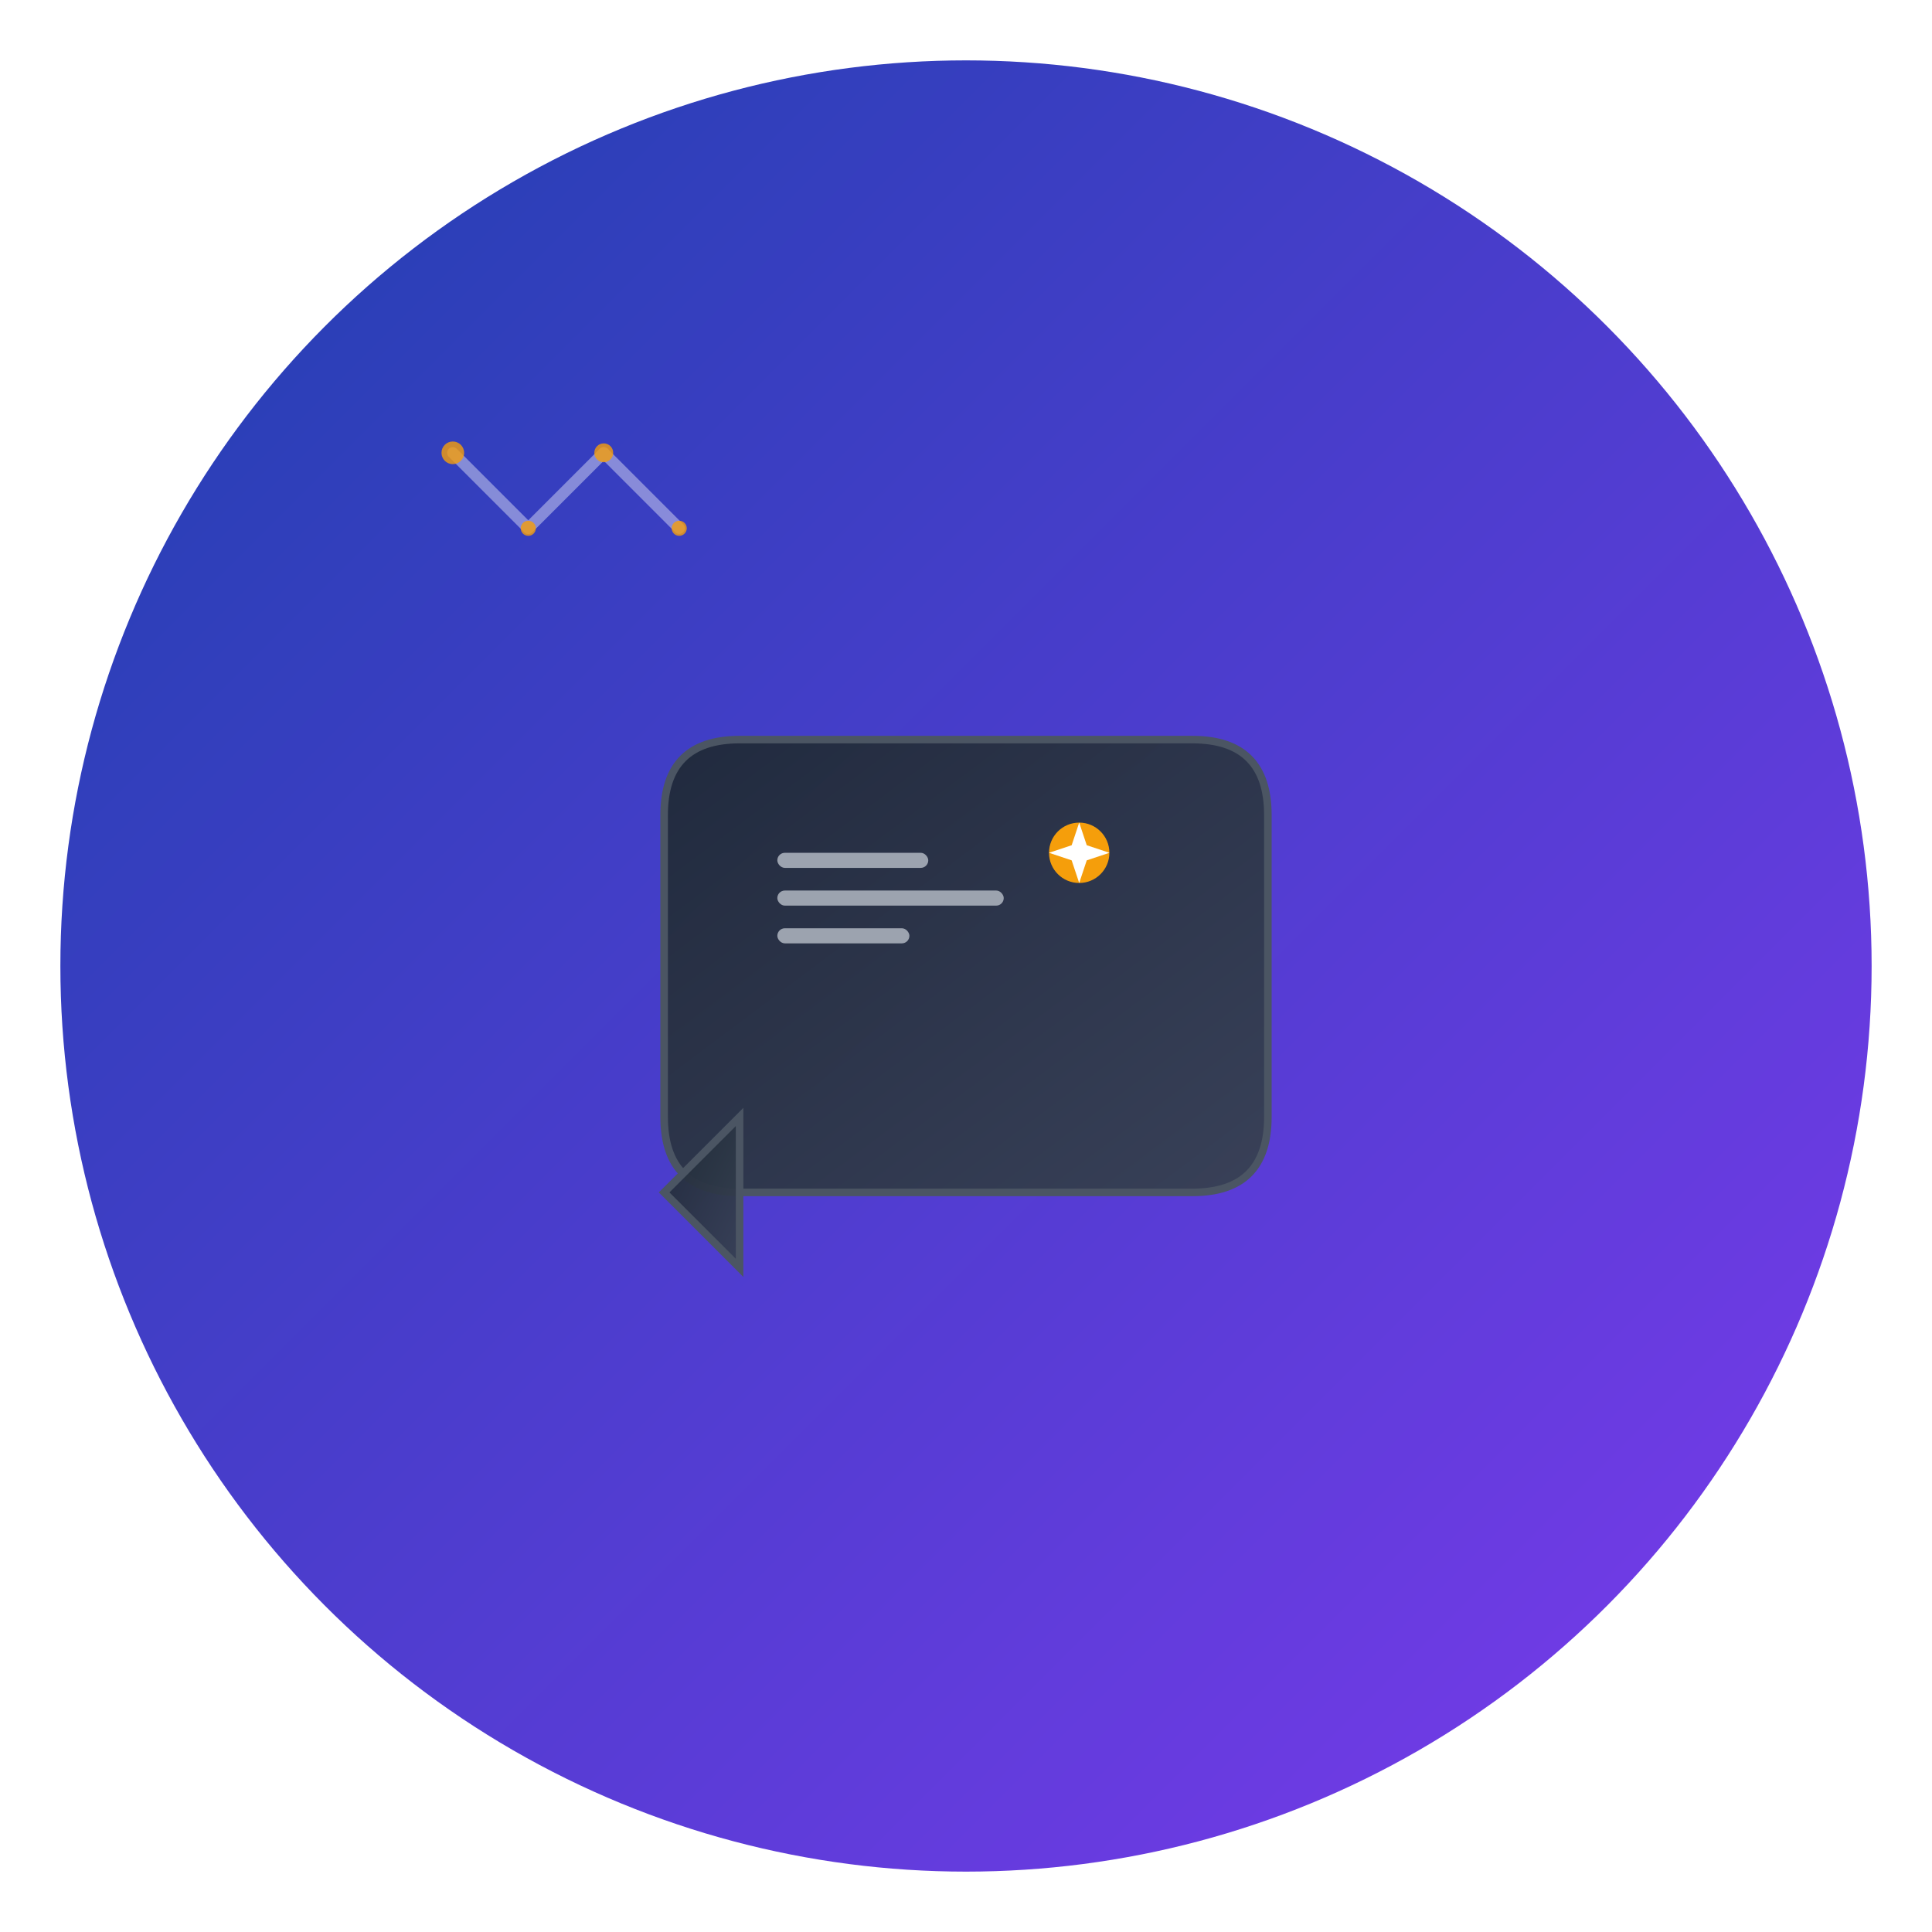<svg width="512" height="512" viewBox="0 0 512 512" fill="none" xmlns="http://www.w3.org/2000/svg">
  <!-- Background gradient -->
  <defs>
    <linearGradient id="bgGradient" x1="0%" y1="0%" x2="100%" y2="100%">
      <stop offset="0%" style="stop-color:#1E40AF;stop-opacity:1" />
      <stop offset="100%" style="stop-color:#7C3AED;stop-opacity:1" />
    </linearGradient>
    <linearGradient id="bubbleGradient" x1="0%" y1="0%" x2="100%" y2="100%">
      <stop offset="0%" style="stop-color:#1F2937;stop-opacity:0.95" />
      <stop offset="100%" style="stop-color:#374151;stop-opacity:0.95" />
    </linearGradient>
    <filter id="shadow" x="-20%" y="-20%" width="140%" height="140%">
      <feDropShadow dx="0" dy="4" stdDeviation="12" flood-color="#000000" flood-opacity="0.3"/>
    </filter>
    <filter id="glow" x="-50%" y="-50%" width="200%" height="200%">
      <feGaussianBlur stdDeviation="8" result="coloredBlur"/>
      <feMerge> 
        <feMergeNode in="coloredBlur"/>
        <feMergeNode in="SourceGraphic"/>
      </feMerge>
    </filter>
  </defs>
  
  <!-- Main background circle -->
  <circle cx="256" cy="256" r="240" fill="url(#bgGradient)" filter="url(#shadow)"/>
  
  <!-- Message bubble -->
  <g transform="translate(256, 256)">
    <!-- Bubble body -->
    <path d="M-80 -40 Q-80 -60 -60 -60 L60 -60 Q80 -60 80 -40 L80 40 Q80 60 60 60 L-60 60 Q-80 60 -80 40 Z" 
          fill="url(#bubbleGradient)" 
          stroke="#4B5563" 
          stroke-width="2"/>
    
    <!-- Bubble tail -->
    <path d="M-60 40 L-80 60 L-60 80 Z" 
          fill="url(#bubbleGradient)" 
          stroke="#4B5563" 
          stroke-width="2"/>
    
    <!-- Message lines -->
    <rect x="-50" y="-30" width="40" height="4" rx="2" fill="#9CA3AF"/>
    <rect x="-50" y="-20" width="60" height="4" rx="2" fill="#9CA3AF"/>
    <rect x="-50" y="-10" width="35" height="4" rx="2" fill="#9CA3AF"/>
    
    <!-- AI sparkle with glow -->
    <g transform="translate(30, -30)" filter="url(#glow)">
      <circle cx="0" cy="0" r="8" fill="#F59E0B"/>
      <path d="M0 -8 L2 -2 L8 0 L2 2 L0 8 L-2 2 L-8 0 L-2 -2 Z" fill="#FFFFFF"/>
    </g>
  </g>
  
  <!-- Thread connection lines with glow -->
  <g stroke="#FFFFFF" stroke-width="3" stroke-linecap="round" opacity="0.4" filter="url(#glow)">
    <line x1="120" y1="120" x2="140" y2="140"/>
    <line x1="140" y1="140" x2="160" y2="120"/>
    <line x1="160" y1="120" x2="180" y2="140"/>
  </g>
  
  <!-- Additional sparkles with glow -->
  <g fill="#F59E0B" opacity="0.8" filter="url(#glow)">
    <circle cx="120" cy="120" r="3"/>
    <circle cx="140" cy="140" r="2"/>
    <circle cx="160" cy="120" r="2.5"/>
    <circle cx="180" cy="140" r="2"/>
  </g>
</svg> 